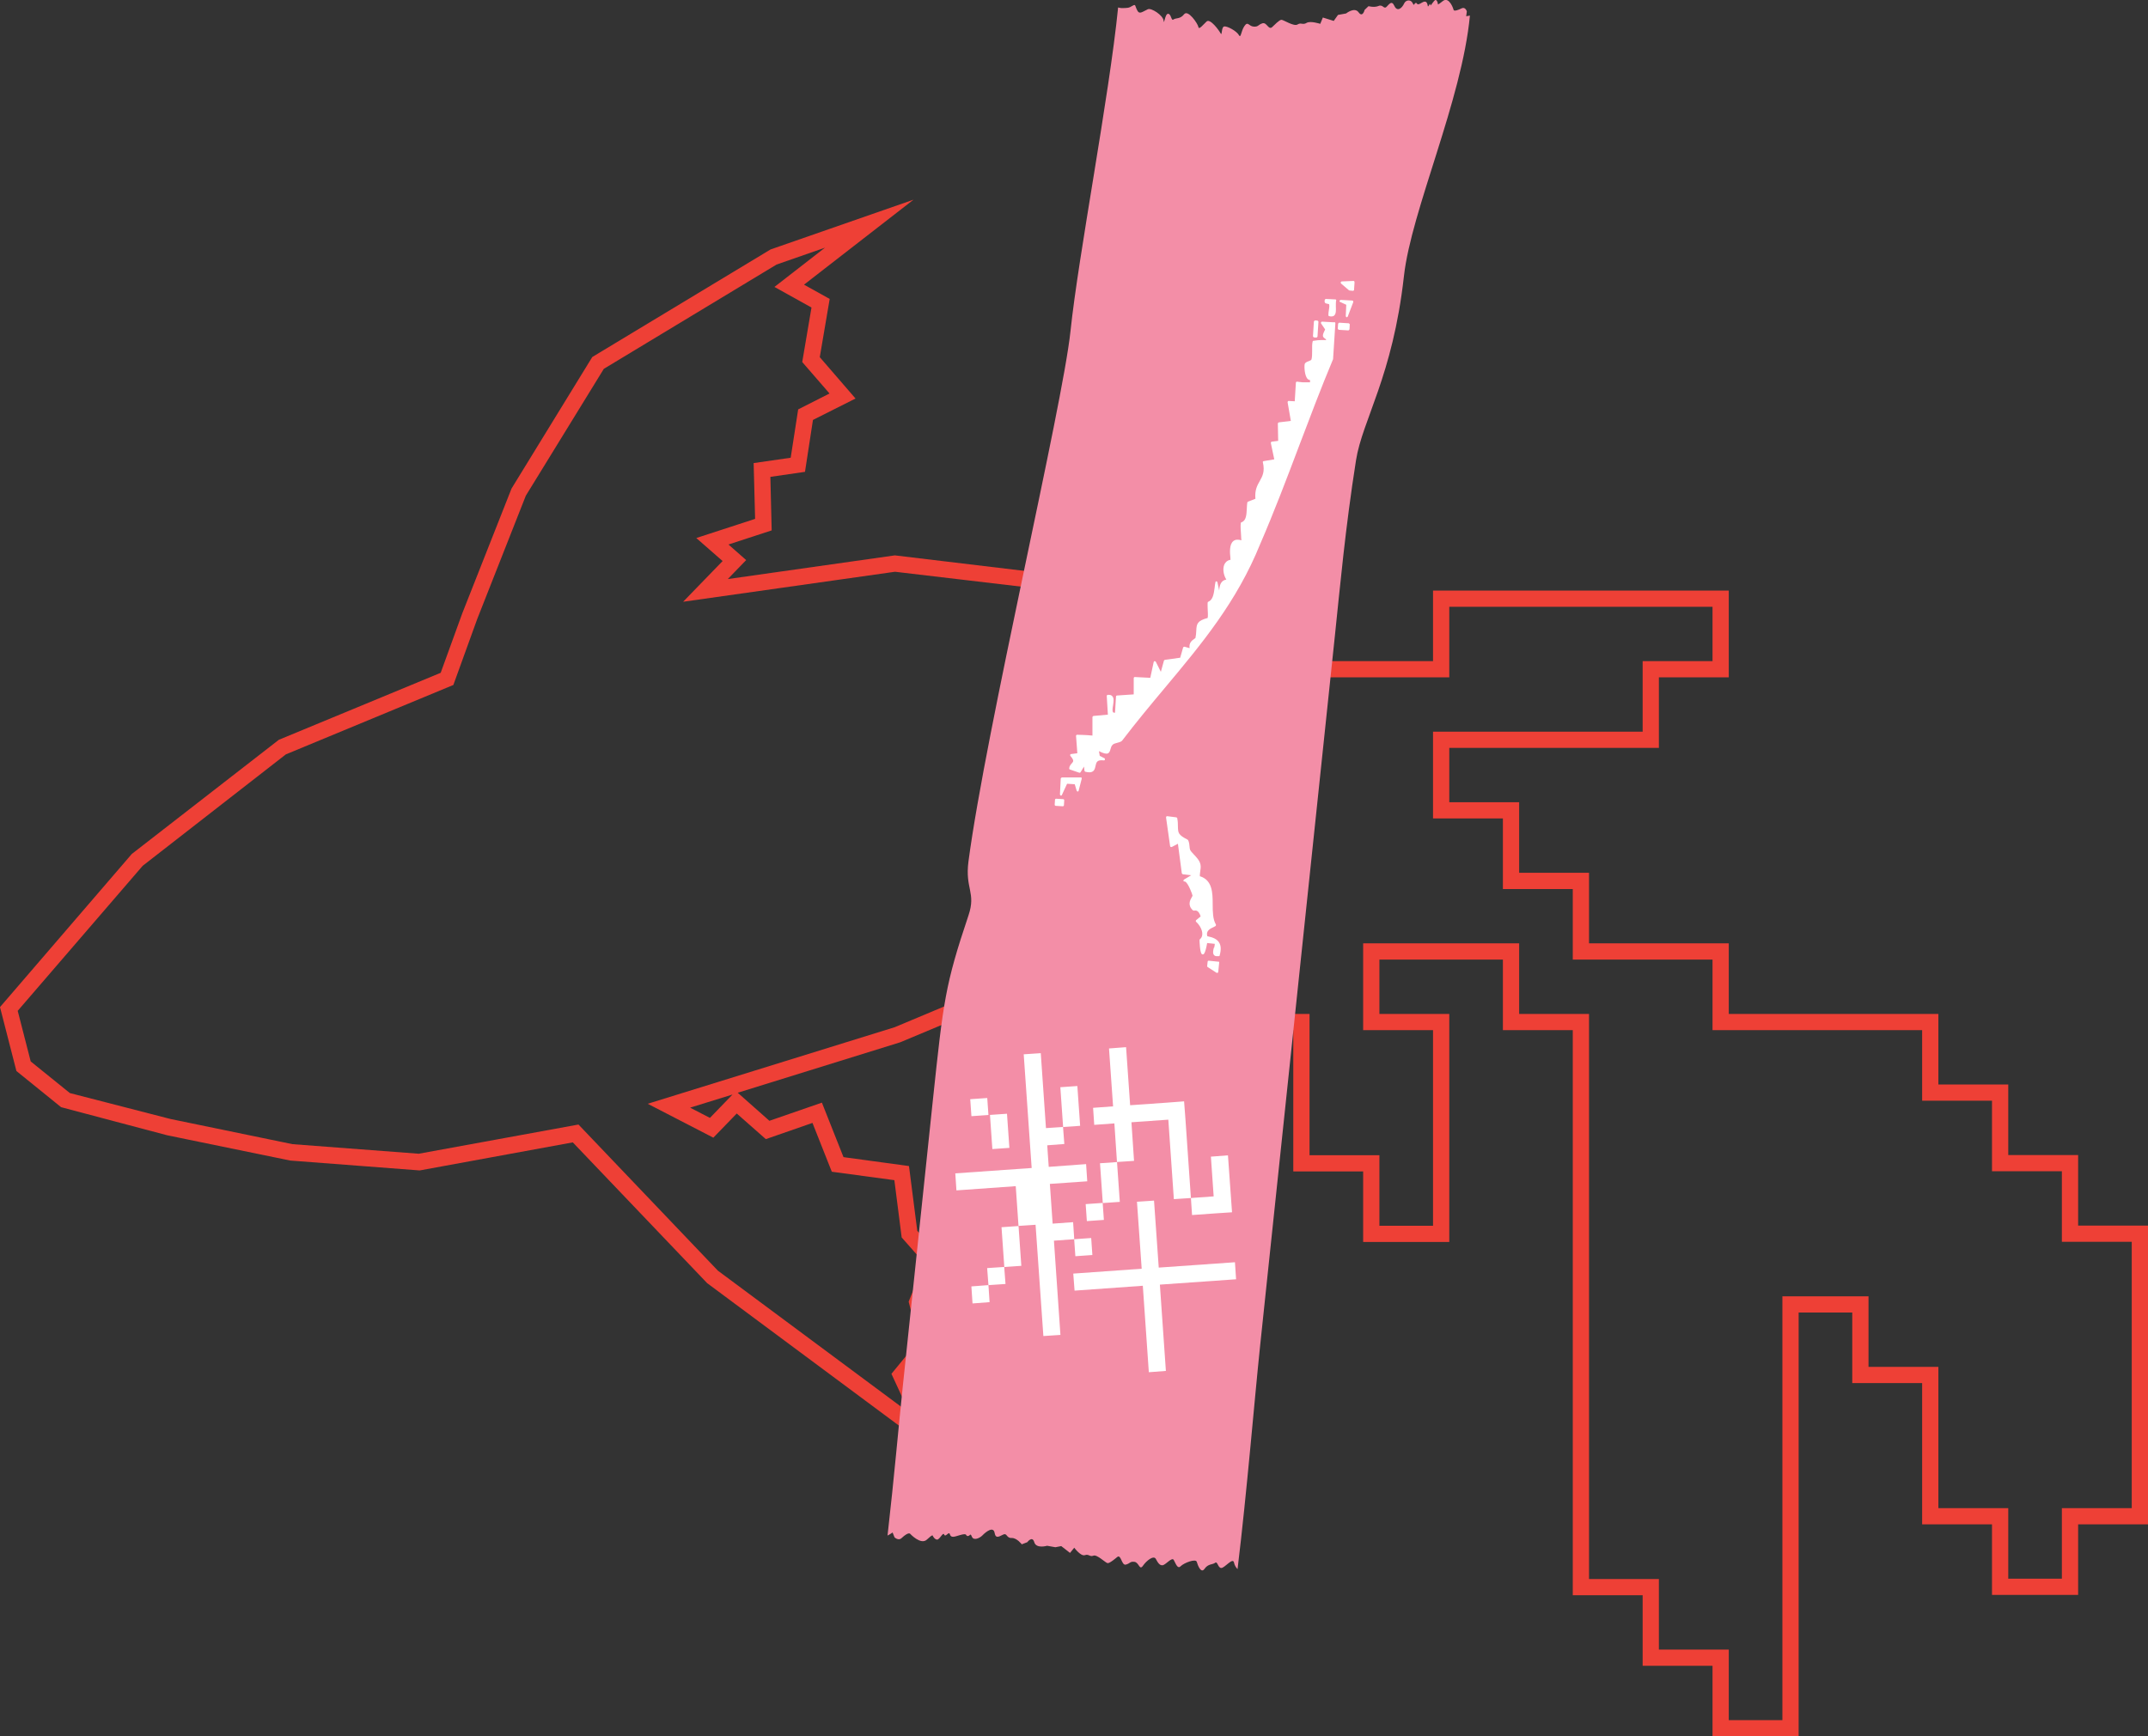 <?xml version="1.0" encoding="UTF-8"?>
<svg xmlns="http://www.w3.org/2000/svg" width="397" height="321" viewBox="0 0 397 321" fill="none">
  <rect x="0" y="0" width="397" height="321" fill="#333333" stroke="none"/>
  <g clip-path="url(#clip0_11517_1681)">
    <path d="M384.086 226.574V213.53H371.172V200.486H358.258V187.442H319.516V174.398H293.688V161.355H280.774V148.311H267.86V138.265H306.602V125.221H319.516V109.179H264.857V122.223H245.246C245.186 123.212 245.095 124.232 244.945 125.221H267.86V112.178H316.513V122.223H303.599V135.267H264.857V151.309H277.771V164.353H290.685V177.397H316.513V190.441H355.255V203.485H368.169V216.529H381.083V229.573H393.997V278.81H381.083V291.854H371.172V278.81H358.258V252.692H345.344V239.648H329.427V318.001H319.516V304.957H306.602V291.914H293.688V187.442H280.774V174.398H251.943V190.441H264.857V226.604H254.946V213.56H242.032V187.442H236.927C236.837 188.432 236.746 189.451 236.626 190.441H239.029V216.559H251.943V229.603H267.86V187.442H254.946V177.397H277.771V190.441H290.685V294.912H303.599V307.956H316.513V321H332.43V242.647H342.341V255.69H355.255V281.808H368.169V294.852H384.086V281.808H397V226.574H384.086Z" fill="#EE4036"></path>
    <path d="M173.077 248.644L171.125 240.908L174.279 232.931L169.534 227.534L168.002 215.569L155.899 213.92L151.905 203.845L142.204 207.203L136.348 202.016L166.38 192.69L176.051 188.642C176.231 187.802 176.381 186.933 176.561 186.093C176.651 185.763 176.711 185.433 176.801 185.104L165.359 189.901L119.71 204.055L131.843 210.322L136.167 205.854L141.543 210.592L150.163 207.593L153.737 216.619L165.299 218.178L166.65 228.763L170.795 233.471L167.942 240.638L169.774 247.864L164.758 253.981L168.092 261.208L132.684 234.91L106.916 207.893L77.394 213.29L54.059 211.521L31.534 206.873L12.914 202.076L5.676 196.228L3.274 186.873L26.369 160.065L52.827 139.465L83.791 126.631L88.206 114.427L97.185 91.637L111.601 68.188L143.525 48.907L152.475 45.789L143.135 53.045L149.982 56.853L148.271 66.929L153.316 72.746L147.52 75.685L146.138 84.621L139.291 85.61L139.561 95.925L128.689 99.464L133.555 103.722L126.257 111.248L165.419 105.701L190.586 108.669C190.887 107.71 191.157 106.75 191.427 105.791L165.389 102.672L134.516 107.05L137.909 103.542L134.636 100.663L142.624 98.054L142.384 88.159L148.781 87.229L150.253 77.634L158.121 73.676L151.514 66.029L153.346 55.264L148.601 52.626L168.843 36.913L142.414 46.118L109.469 65.999L94.542 90.318L85.442 113.377L81.448 124.382L51.536 136.766L24.356 157.876L0 186.183L3.033 197.998L11.292 204.684L30.873 209.872L53.638 214.55L77.574 216.379L105.865 211.191L130.702 237.219L175.75 270.684L168.272 254.491L173.077 248.644ZM131.212 206.664L127.548 204.774L135.387 202.346L131.212 206.664Z" fill="#EE4036"></path>
    <path d="M270.984 3.029L271.104 2.099C271.104 2.099 270.833 1.229 270.173 1.529C268.581 2.309 268.671 1.799 268.641 1.769C268.671 1.769 267.86 -0.72 266.689 0.18C265.608 1.049 265.758 0.78 265.758 0.75C265.758 0.75 265.698 0.09 265.367 -3.06051e-05C265.037 -0.09 264.346 1.349 264.376 0.93C264.316 0.24 263.926 1.679 263.866 0.99C263.746 0.3 263.445 0.12 262.815 0.48C261.703 1.169 262.034 0.51 261.673 0.54C261.313 0.6 261.433 1.289 261.073 0.54C260.682 -0.18 259.811 0.03 259.541 0.6C259.091 1.589 258.22 2.219 257.709 1.079C257.199 -0.03 256.718 0.84 256.238 1.289C255.757 1.739 255.577 0.75 254.766 1.109C253.985 1.439 252.934 1.139 252.934 1.139L252.213 1.829C252.213 1.829 251.853 3.328 251.102 2.279C250.351 1.229 248.789 2.489 248.789 2.489L247.288 2.759L246.507 3.868L244.495 3.238L244.014 4.408C244.014 4.408 242.212 3.808 241.492 4.228C240.771 4.678 240.47 4.108 239.81 4.528C239.149 4.948 237.227 3.658 236.837 3.658C236.446 3.658 235.455 4.708 235.125 5.008C234.434 5.637 234.134 4.018 233.293 4.318C232.452 4.618 232.602 4.978 231.701 4.918C230.8 4.858 230.65 3.838 229.989 4.828C229.328 5.817 229.358 7.197 228.968 6.477C228.578 5.757 226.836 4.798 226.265 4.888C225.694 4.978 225.905 6.747 225.604 6.177C225.304 5.607 223.682 3.388 223.022 3.958C222.361 4.558 221.58 5.607 221.49 4.978C221.37 4.348 219.568 1.709 218.847 2.639C218.126 3.568 217.345 3.268 216.895 3.598C216.444 3.928 216.504 2.609 215.904 2.549C215.303 2.489 215.153 4.798 215.063 3.808C214.943 2.819 212.78 1.409 212.15 1.709C211.189 2.159 210.618 2.669 210.258 2.039C209.717 1.139 209.987 0.66 209.297 1.079C208.606 1.499 208.456 1.469 207.345 1.499C207.104 1.499 206.864 1.439 206.654 1.379C205.002 17.902 199.326 47.108 197.854 61.201C196.383 75.205 182.207 134.967 178.994 159.256C178.333 164.353 180.435 164.983 178.994 169.241C174.669 182.135 174.369 184.984 172.417 203.365C171.035 216.589 168.242 243.036 166.861 256.26C166.11 263.367 165.269 273.112 164.038 283.877C164.578 283.607 164.969 283.308 164.969 283.308L165.329 284.207C165.329 284.207 166.05 284.897 166.62 284.357C168.032 283.038 168.242 283.607 168.242 283.577C168.242 283.577 170.194 285.676 171.306 284.627C172.447 283.547 172.387 283.907 172.387 283.907C172.387 283.907 172.687 284.567 173.168 284.627C173.648 284.687 174.279 283.188 174.489 283.667C174.759 284.357 175.36 282.948 175.57 283.667C175.78 284.387 176.501 284.057 177.342 283.817C178.964 283.338 178.363 283.937 178.844 283.967C179.324 283.997 179.294 283.278 179.625 284.087C179.955 284.897 181.096 284.327 181.547 283.877C182.358 283.038 183.619 282.168 183.829 283.398C184.039 284.627 184.82 283.937 185.481 283.667C186.142 283.398 186.021 284.387 186.983 284.327C187.944 284.297 188.845 285.497 188.845 285.497L189.866 285.107C189.866 285.107 190.797 283.847 191.157 285.107C191.517 286.366 193.53 285.766 193.53 285.766L195.061 286.036L196.142 285.826L197.764 287.086L198.545 286.126C198.545 286.126 199.746 287.745 200.497 287.506C201.248 287.236 201.398 287.865 202.089 287.596C202.75 287.326 204.311 288.915 204.702 288.975C205.092 289.035 206.173 288.105 206.504 287.835C207.224 287.296 207.285 289.485 208.095 289.245C208.936 289.005 208.816 288.645 209.657 288.735C210.528 288.825 210.588 290.414 211.249 289.455C211.91 288.495 213.231 287.476 213.621 288.195C214.012 288.915 214.342 289.455 214.913 289.365C215.483 289.245 216.595 287.835 216.925 288.375C217.255 288.915 217.616 290.174 218.216 289.545C218.847 288.915 221.009 288.105 221.19 288.735C221.37 289.365 221.97 290.984 222.631 290.024C223.292 289.065 224.133 289.275 224.583 288.915C225.034 288.555 225.094 289.874 225.724 289.874C226.355 289.874 227.857 287.865 228.067 288.855C228.157 289.335 228.427 289.785 228.728 290.084C230.47 275.721 231.821 259.109 232.902 248.764L239.059 190.351C240.981 172.15 244.795 135.747 246.717 117.545C247.678 108.429 248.639 97.664 250.621 85.1C251.793 77.634 257.409 69.597 259.481 51.036C260.833 38.922 270.203 18.561 271.674 2.879C271.284 2.939 271.014 2.999 271.014 2.999L270.984 3.029Z" fill="#F38EA7"></path>
    <path d="M206.444 214.82L209.597 214.61L209.116 207.473L215.934 206.993L216.955 221.686L220.108 221.477L219.087 206.753L218.847 203.605L215.694 203.845L208.876 204.325L208.125 193.59L204.972 193.829L205.723 204.534L202.029 204.804L202.239 207.953L205.963 207.683L206.444 214.82Z" fill="white"></path>
    <path d="M213.291 221.956L210.138 222.166L211.009 234.55L198.365 235.45L198.605 238.599L211.219 237.699L212.33 253.681L215.483 253.442L214.372 237.489L228.457 236.5L228.247 233.351L214.162 234.341L213.291 221.956Z" fill="white"></path>
    <path d="M198.545 229.093L198.335 225.944L194.551 226.214L194.04 218.868L200.948 218.388L200.737 215.209L193.83 215.719L193.65 213.17L193.56 211.731L196.713 211.491L196.473 208.343L193.319 208.553L192.358 194.699L189.205 194.909L190.496 213.38L190.677 215.929L176.561 216.919L176.771 220.067L187.733 219.287L188.244 226.634L191.397 226.424L192.839 246.995L195.992 246.785L194.791 229.363L198.545 229.093Z" fill="white"></path>
    <path d="M201.677 228.874L198.531 229.094L198.751 232.235L201.897 232.015L201.677 228.874Z" fill="white"></path>
    <path d="M203.802 222.385L200.657 222.604L200.877 225.745L204.022 225.525L203.802 222.385Z" fill="white"></path>
    <path d="M199.119 200.773L195.974 200.993L196.489 208.352L199.635 208.132L199.119 200.773Z" fill="white"></path>
    <path d="M206.451 214.832L203.305 215.052L203.821 222.41L206.966 222.19L206.451 214.832Z" fill="white"></path>
    <path d="M186.115 205.897L182.969 206.116L183.411 212.428L186.557 212.208L186.115 205.897Z" fill="white"></path>
    <path d="M223.802 213.83L224.313 221.177L220.108 221.477L220.319 224.625L224.523 224.325L227.707 224.115L226.956 213.59L223.802 213.83Z" fill="white"></path>
    <path d="M188.25 226.656L185.104 226.875L185.62 234.234L188.765 234.014L188.25 226.656Z" fill="white"></path>
    <path d="M182.688 237.579L179.534 237.819L179.745 240.968L182.898 240.728L182.688 237.579L185.841 237.369L185.601 234.221L182.448 234.431L182.688 237.579Z" fill="white"></path>
    <path d="M182.467 202.989L179.321 203.208L179.541 206.349L182.687 206.13L182.467 202.989Z" fill="white"></path>
    <path d="M224.343 175.208C224.223 175.718 224.103 176.228 224.373 176.558C224.493 176.678 224.643 176.768 224.854 176.768C224.974 176.768 225.124 176.768 225.274 176.768C225.364 176.768 225.424 176.708 225.424 176.618C225.724 175.538 225.664 174.788 225.304 174.219C224.944 173.649 224.253 173.289 223.142 173.079C222.841 172.12 223.592 171.7 224.343 171.37C224.583 171.25 224.733 171.19 224.733 171.04C224.733 171.01 224.733 170.95 224.733 170.92C224.163 169.991 224.133 168.581 224.133 167.202C224.133 164.983 224.073 162.704 221.76 161.984C221.76 161.805 221.76 161.475 221.82 161.175C221.88 160.755 221.97 160.245 221.88 159.855C221.76 159.136 221.16 158.506 220.649 157.966C220.409 157.696 220.138 157.427 220.018 157.217C219.898 157.007 219.868 156.707 219.838 156.377C219.808 155.987 219.748 155.597 219.568 155.298C219.568 155.298 219.538 155.238 219.508 155.238C217.766 154.338 217.736 154.008 217.706 152.809C217.706 152.419 217.706 151.909 217.586 151.279C217.586 151.19 217.496 151.13 217.405 151.1L215.724 150.89C215.724 150.89 215.603 150.89 215.573 150.95C215.543 150.98 215.513 151.07 215.513 151.13L216.264 156.437C216.264 156.437 216.324 156.557 216.384 156.587C216.444 156.587 216.504 156.587 216.565 156.587L217.706 155.987L218.427 161.445C218.427 161.445 218.517 161.595 218.607 161.625L220.168 161.805L218.817 162.614C218.817 162.614 218.697 162.764 218.727 162.854C218.757 162.944 218.877 162.974 218.967 162.974C218.997 162.974 219.057 162.974 219.087 163.004C219.658 163.364 220.379 165.343 220.409 165.583C220.409 165.643 220.319 165.763 220.259 165.883C219.958 166.392 219.448 167.352 220.469 168.282C220.559 168.371 220.679 168.341 220.769 168.341C221.009 168.312 221.52 168.222 221.91 169.421L221.069 170.111C221.069 170.111 221.009 170.201 221.009 170.261C221.009 170.321 221.009 170.381 221.069 170.411C221.76 171.04 222.241 171.97 222.211 172.689C222.211 173.079 222.06 173.409 221.76 173.649C221.73 173.679 221.7 173.739 221.7 173.799C221.7 173.979 221.76 176.048 222.121 176.378C222.181 176.438 222.271 176.468 222.331 176.438C222.451 176.438 222.751 176.378 223.112 174.339L224.523 174.489C224.523 174.669 224.463 174.968 224.403 175.208H224.343Z" fill="white"></path>
    <path d="M225.154 177.787L223.412 177.607C223.412 177.607 223.322 177.607 223.262 177.637C223.232 177.667 223.202 177.727 223.202 177.757L223.112 178.597C223.112 178.597 223.112 178.747 223.202 178.777L224.823 179.826C224.823 179.826 224.884 179.826 224.914 179.856C224.944 179.856 224.974 179.856 225.034 179.856C225.094 179.826 225.124 179.766 225.154 179.706L225.334 177.967C225.334 177.967 225.334 177.877 225.304 177.817C225.274 177.787 225.214 177.757 225.184 177.757L225.154 177.787Z" fill="white"></path>
    <path d="M199.776 143.723H196.263C196.263 143.723 196.082 143.813 196.052 143.903L195.902 146.871C195.902 146.871 195.962 147.051 196.052 147.081C196.052 147.081 196.052 147.081 196.082 147.081C196.172 147.081 196.233 147.051 196.263 146.961L197.224 144.892L198.635 144.982L198.996 146.182C198.996 146.182 199.116 146.362 199.176 146.332C199.266 146.332 199.356 146.272 199.356 146.182L199.927 143.963C199.927 143.963 199.927 143.843 199.896 143.783C199.866 143.723 199.806 143.693 199.746 143.693L199.776 143.723Z" fill="white"></path>
    <path d="M246.507 59.582L244.345 59.462C244.345 59.462 244.194 59.492 244.164 59.582C244.134 59.672 244.134 59.732 244.164 59.792L244.915 60.901C244.405 61.921 244.375 62.221 244.795 62.521C244.915 62.611 245.035 62.671 245.125 62.881C244.705 62.851 243.894 62.821 242.753 63.001C242.663 63.001 242.603 63.09 242.603 63.15C242.483 63.63 242.513 64.23 242.513 64.83C242.513 65.429 242.513 66.029 242.393 66.449C242.332 66.599 242.092 66.689 241.852 66.779C241.552 66.899 241.191 67.019 241.131 67.349C241.041 67.738 241.101 69.567 241.732 70.107C241.852 70.197 242.002 70.257 242.122 70.257V70.677C241.792 70.677 241.582 70.677 241.431 70.677C241.151 70.677 240.931 70.677 240.771 70.677C240.591 70.677 240.29 70.617 239.72 70.557C239.66 70.557 239.599 70.557 239.569 70.617C239.539 70.647 239.509 70.707 239.509 70.767L239.299 74.185L238.188 74.125C238.188 74.125 238.068 74.125 238.038 74.185C238.008 74.245 237.978 74.305 237.978 74.365L238.578 77.814L236.356 78.084C236.356 78.084 236.176 78.173 236.176 78.293L236.236 81.502L235.065 81.652C235.065 81.652 234.944 81.682 234.914 81.742C234.884 81.802 234.884 81.862 234.884 81.922L235.515 84.92L233.533 85.25C233.533 85.25 233.443 85.28 233.413 85.34C233.383 85.4 233.383 85.46 233.413 85.49C233.803 87.199 233.323 88.039 232.842 88.908C232.362 89.748 231.881 90.618 232.031 92.207L230.65 92.747C230.65 92.747 230.53 92.837 230.53 92.897C230.47 93.226 230.47 93.616 230.44 94.006C230.38 95.115 230.349 96.255 229.448 96.555C229.388 96.555 229.328 96.645 229.328 96.705C229.238 97.184 229.328 98.204 229.388 99.134C229.388 99.403 229.418 99.673 229.448 99.883C228.818 99.703 228.307 99.733 227.947 100.033C227.166 100.663 227.316 102.252 227.406 103.122C227.406 103.242 227.406 103.362 227.436 103.482C226.746 103.602 226.415 104.051 226.265 104.411C225.965 105.161 226.115 106.3 226.655 107.14C225.604 107.32 225.394 108.249 225.334 109.179L225.004 107.62C225.004 107.62 224.914 107.47 224.823 107.47C224.733 107.47 224.643 107.53 224.643 107.62C224.583 107.92 224.523 108.279 224.493 108.639C224.343 109.749 224.193 110.888 223.322 111.248C223.262 111.248 223.202 111.338 223.202 111.398C223.172 111.578 223.202 111.908 223.202 112.447C223.232 112.957 223.292 113.977 223.202 114.247C221.28 114.756 221.16 115.326 221.099 116.585C221.099 116.975 221.039 117.425 220.949 117.935C220.949 117.935 220.829 118.025 220.769 118.085C220.409 118.325 219.688 118.774 219.868 119.824L218.907 119.554C218.907 119.554 218.697 119.584 218.667 119.704L218.126 121.593L215.303 121.983C215.303 121.983 215.153 122.043 215.123 122.133L214.552 124.202L213.621 122.343C213.621 122.343 213.501 122.223 213.411 122.223C213.321 122.223 213.261 122.313 213.231 122.373L212.6 125.311L209.747 125.161C209.747 125.161 209.627 125.161 209.597 125.221C209.567 125.251 209.537 125.311 209.537 125.371V128.37L206.444 128.58C206.353 128.58 206.263 128.67 206.263 128.76L206.083 131.758C205.903 131.758 205.783 131.758 205.723 131.668C205.543 131.459 205.633 130.889 205.723 130.379C205.813 129.719 205.933 129.06 205.573 128.7C205.392 128.49 205.122 128.43 204.732 128.46C204.612 128.46 204.552 128.58 204.552 128.67L204.762 132.118L202.089 132.358C202.089 132.358 201.909 132.448 201.909 132.568V135.986C200.827 135.866 199.176 135.836 199.086 135.836C199.026 135.836 198.965 135.836 198.935 135.896C198.905 135.926 198.875 135.986 198.875 136.046L199.116 139.255L197.944 139.405C197.944 139.405 197.794 139.465 197.794 139.525C197.794 139.585 197.794 139.675 197.824 139.735C198.575 140.604 198.395 140.784 198.095 141.114C197.914 141.324 197.644 141.594 197.614 142.044C197.614 142.134 197.644 142.223 197.734 142.253L199.476 142.853C199.476 142.853 199.506 142.853 199.536 142.853C199.596 142.853 199.686 142.823 199.716 142.763L200.347 141.714L200.437 142.493C200.437 142.493 200.497 142.643 200.587 142.673C201.218 142.823 201.668 142.823 201.969 142.613C202.329 142.373 202.389 141.984 202.479 141.594C202.629 140.934 202.72 140.424 204.011 140.574C204.101 140.604 204.191 140.514 204.221 140.424C204.221 140.334 204.221 140.214 204.131 140.184L203.26 139.735L203.11 138.865C203.951 139.285 204.431 139.405 204.762 139.285C205.062 139.135 205.152 138.835 205.242 138.505C205.332 138.205 205.392 137.905 205.663 137.666C205.843 137.486 206.143 137.426 206.444 137.336C206.774 137.246 207.104 137.186 207.375 136.946C209.957 133.558 212.63 130.349 215.213 127.26C222.091 119.044 228.578 111.278 232.902 100.603C235.485 94.636 237.828 88.459 240.08 82.491C242.092 77.184 244.164 71.696 246.387 66.389V66.329L246.807 59.762C246.807 59.762 246.807 59.642 246.747 59.612C246.717 59.582 246.657 59.552 246.597 59.552L246.507 59.582Z" fill="white"></path>
    <path d="M194.988 147.856L194.931 148.754C194.924 148.87 195.012 148.969 195.128 148.977L196.417 149.057C196.532 149.065 196.632 148.977 196.64 148.861L196.696 147.963C196.703 147.847 196.615 147.748 196.499 147.74L195.21 147.66C195.095 147.652 194.995 147.74 194.988 147.856Z" fill="white"></path>
    <path d="M242.668 62.158L242.839 59.435C242.839 59.435 242.942 59.231 243.062 59.239L243.482 59.265C243.482 59.265 243.686 59.368 243.678 59.487L243.507 62.211C243.507 62.211 243.404 62.415 243.284 62.407L242.865 62.381C242.865 62.381 242.66 62.278 242.668 62.158Z" fill="white"></path>
    <path d="M246.957 55.624C246.957 55.624 246.957 55.504 246.957 55.444C246.957 55.384 246.867 55.354 246.807 55.354L245.065 55.264C244.975 55.264 244.885 55.324 244.855 55.414C244.795 55.624 244.795 55.774 244.855 55.924C244.975 56.104 245.186 56.134 245.366 56.164C245.606 56.194 245.666 56.224 245.666 56.314C245.726 56.614 245.666 56.973 245.606 57.333C245.546 57.633 245.516 57.963 245.516 58.263C245.516 58.353 245.576 58.443 245.666 58.443C245.786 58.473 245.906 58.503 246.026 58.503C246.237 58.503 246.417 58.473 246.567 58.353C246.957 58.023 246.927 57.333 246.897 56.644C246.897 56.254 246.897 55.864 246.927 55.624H246.957Z" fill="white"></path>
    <path d="M249.961 55.564L247.798 55.444C247.798 55.444 247.618 55.504 247.588 55.594C247.558 55.684 247.588 55.804 247.708 55.834L248.819 56.344L248.729 58.443C248.729 58.443 248.789 58.623 248.88 58.653C248.97 58.653 249.03 58.593 249.09 58.533L250.111 55.864C250.111 55.864 250.111 55.744 250.111 55.684C250.111 55.624 250.021 55.594 249.961 55.594V55.564Z" fill="white"></path>
    <path d="M250.321 51.996C250.321 51.996 250.231 51.936 250.171 51.936L247.979 52.026C247.979 52.026 247.828 52.086 247.798 52.176C247.798 52.266 247.798 52.356 247.858 52.416L249.3 53.645C249.3 53.645 249.36 53.675 249.42 53.705L250.051 53.765C250.051 53.765 250.141 53.765 250.201 53.705C250.261 53.645 250.261 53.615 250.261 53.555L250.351 52.206C250.351 52.206 250.351 52.086 250.291 52.056L250.321 51.996Z" fill="white"></path>
    <path d="M247.256 60.751L247.313 59.854C247.313 59.854 247.416 59.65 247.536 59.657L249.274 59.766C249.274 59.766 249.478 59.869 249.471 59.989L249.415 60.887C249.415 60.887 249.311 61.09 249.192 61.083L247.453 60.974C247.453 60.974 247.249 60.871 247.256 60.751Z" fill="white"></path>
  </g>
  <defs>
    <clipPath id="clip0_11517_1681">
      <rect width="397" height="321" fill="white"></rect>
    </clipPath>
  </defs>
</svg>
